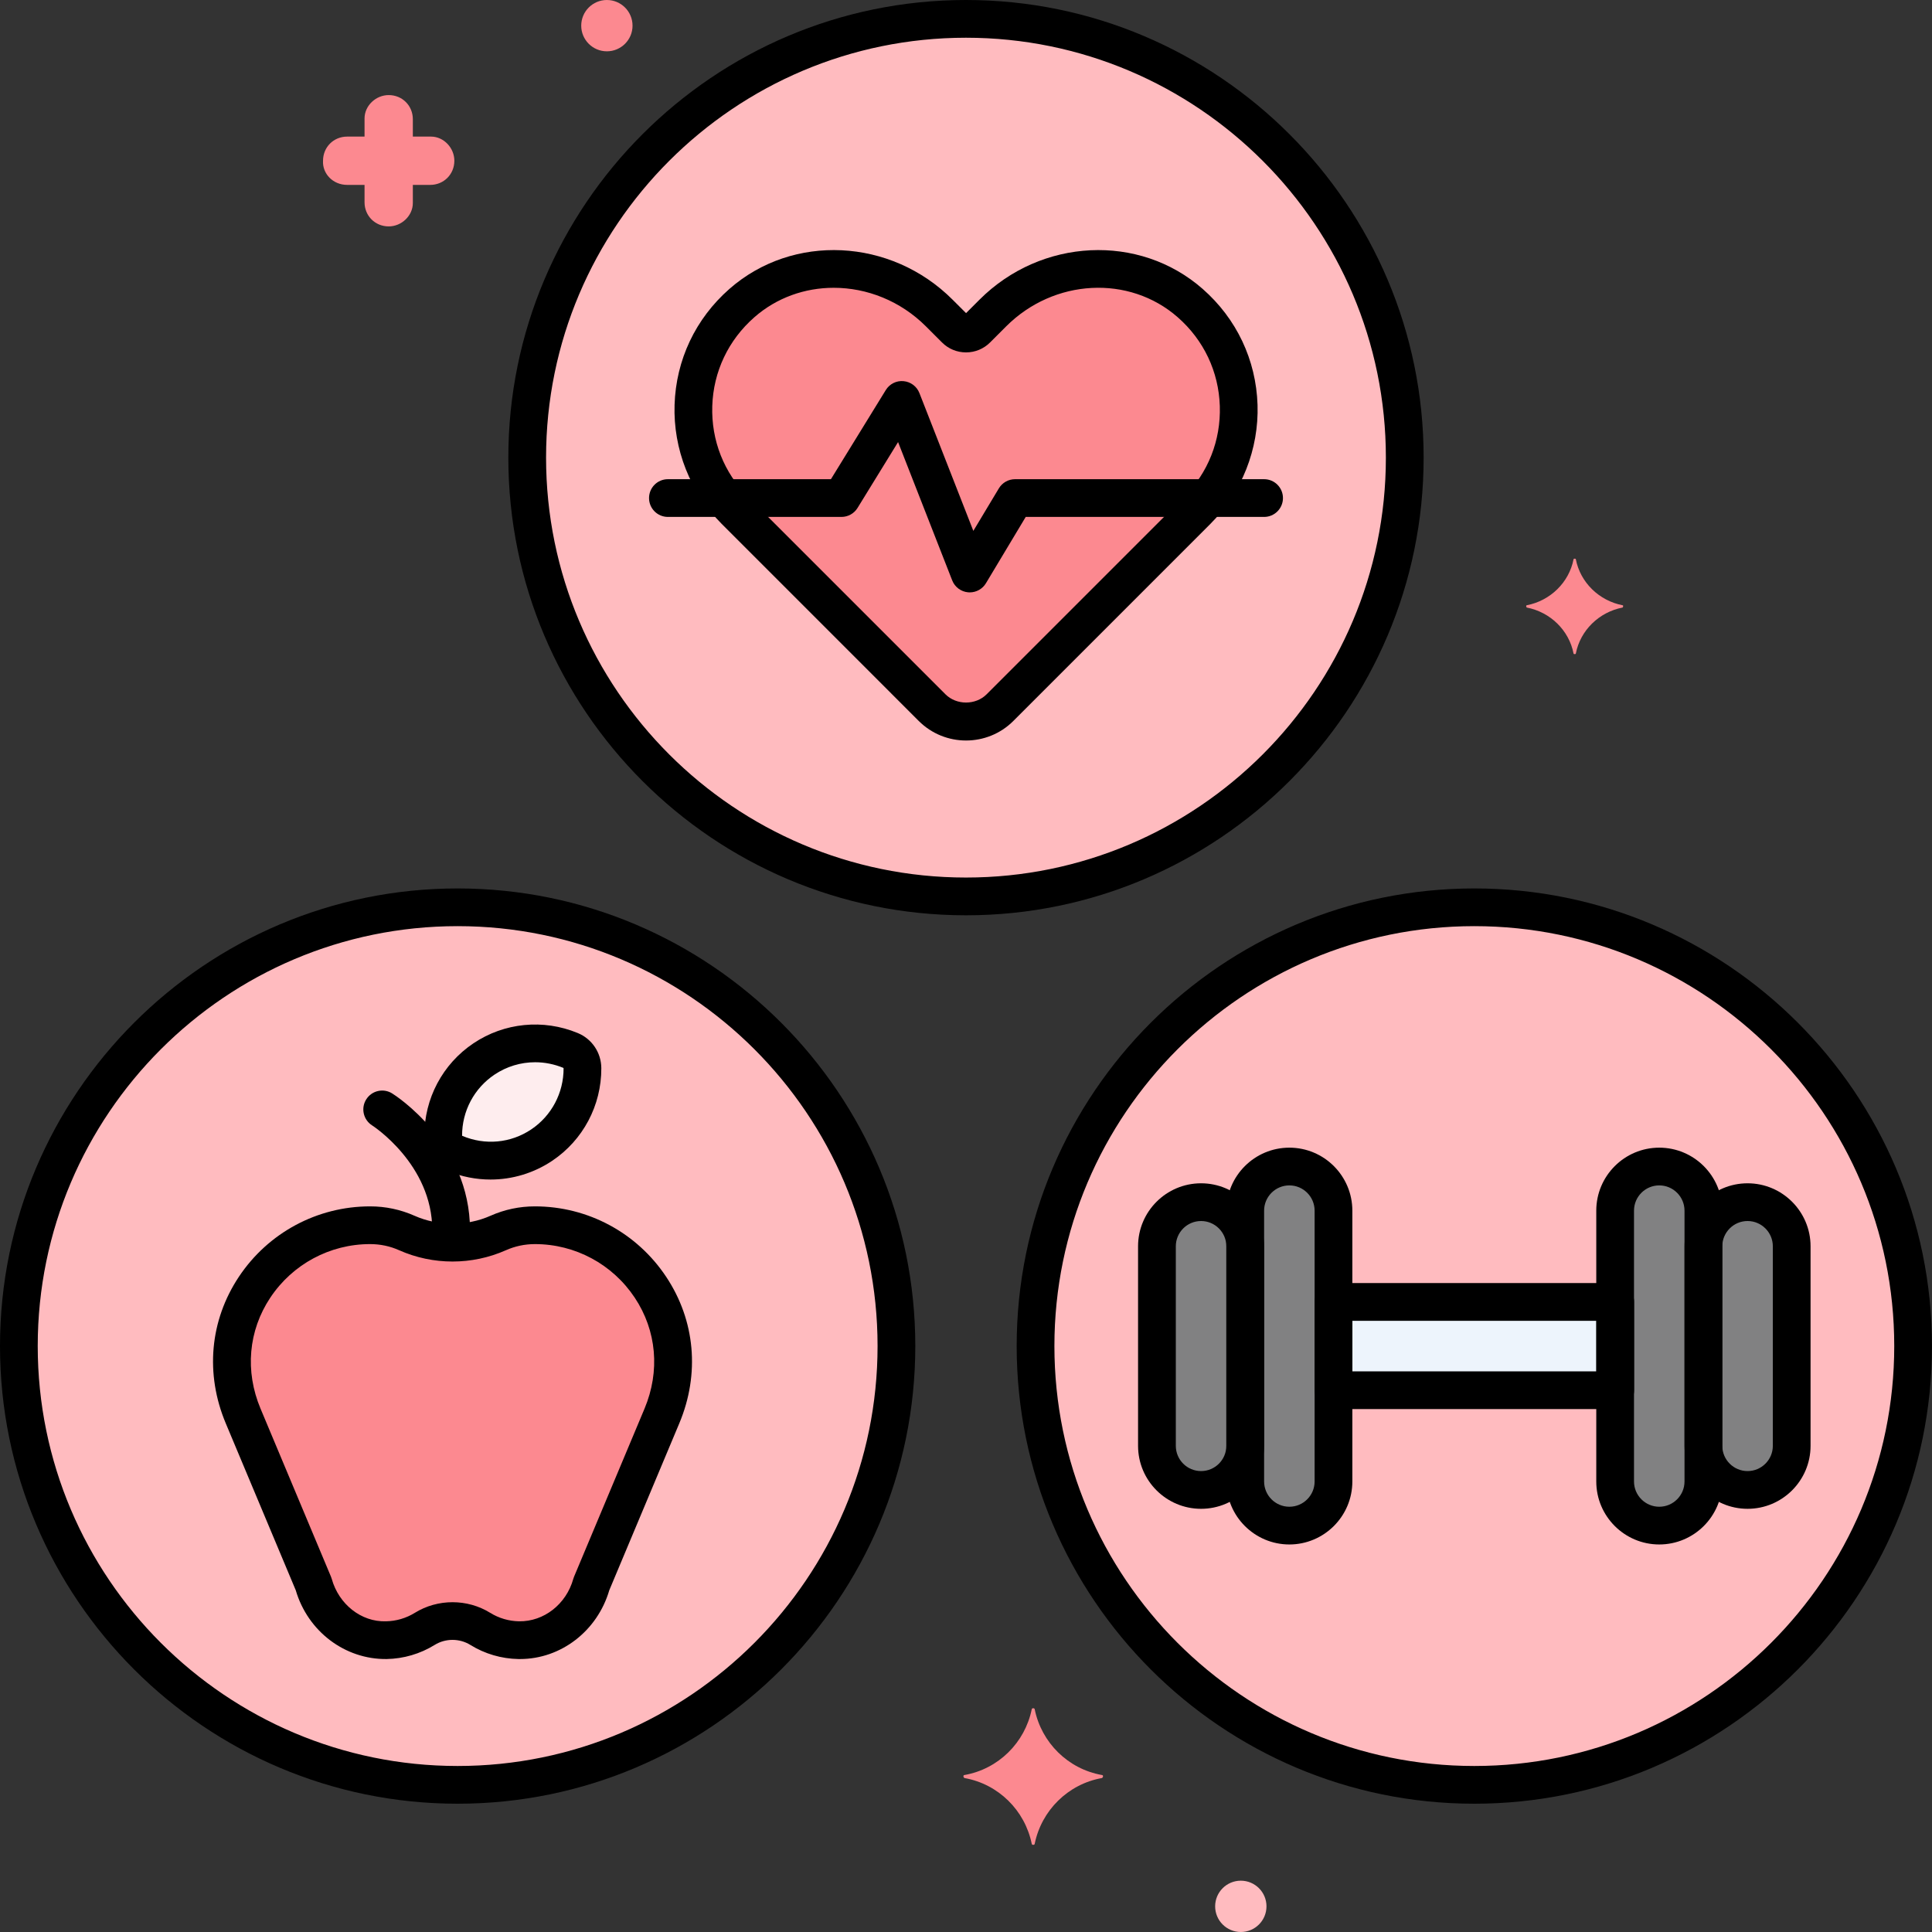 <svg xmlns="http://www.w3.org/2000/svg" width="70" height="70" viewBox="0 0 70 70" fill="none"><rect x="0" y="0" width="70" height="70" fill="#333333" stroke="none"/><g clip-path="url(#clip0_1691_14954)"><path d="M27.813 60.007C34.02 53.8 34.02 43.735 27.813 37.528C21.605 31.32 11.541 31.32 5.333 37.528C-0.874 43.735 -0.874 53.8 5.333 60.007C11.541 66.215 21.605 66.215 27.813 60.007Z" fill="#FFBBBF"></path><path d="M34.999 32.479C43.779 32.479 50.897 25.361 50.897 16.581C50.897 7.801 43.779 0.684 34.999 0.684C26.219 0.684 19.102 7.801 19.102 16.581C19.102 25.361 26.219 32.479 34.999 32.479Z" fill="#FFBBBF"></path><path d="M53.417 64.668C62.197 64.668 69.315 57.551 69.315 48.771C69.315 39.991 62.197 32.873 53.417 32.873C44.637 32.873 37.52 39.991 37.52 48.771C37.52 57.551 44.637 64.668 53.417 64.668Z" fill="#FFBBBF"></path><path d="M43.121 10.982C41.061 9.173 37.906 9.403 35.968 11.341L35.386 11.923C35.172 12.138 34.824 12.138 34.609 11.923L34.027 11.341C32.089 9.403 28.934 9.173 26.875 10.982C24.618 12.965 24.535 16.405 26.625 18.495L33.768 25.639C34.447 26.318 35.548 26.318 36.228 25.639L43.371 18.495C45.461 16.405 45.377 12.965 43.121 10.982Z" fill="#FC8990"></path><path d="M19.385 44.393C18.912 44.393 18.462 44.493 18.055 44.673C17.009 45.138 15.788 45.138 14.742 44.673C14.335 44.493 13.885 44.393 13.412 44.393C9.967 44.393 7.372 47.87 8.812 51.304L11.365 57.392C11.697 58.577 12.767 59.448 13.998 59.427C14.509 59.418 14.986 59.269 15.393 59.017C16.004 58.639 16.793 58.639 17.404 59.017C17.811 59.269 18.288 59.418 18.799 59.427C20.03 59.448 21.1 58.577 21.432 57.392L23.985 51.304C25.425 47.87 22.831 44.393 19.385 44.393Z" fill="#FC8990"></path><path d="M20.674 38.059C19.677 37.647 18.501 37.723 17.538 38.368C16.576 39.014 16.059 40.074 16.062 41.153C16.063 41.433 16.236 41.691 16.496 41.798C17.492 42.21 18.669 42.135 19.631 41.489C20.594 40.843 21.11 39.783 21.107 38.705C21.106 38.424 20.933 38.166 20.674 38.059Z" fill="#FEEDEE"></path><path d="M46.716 42.266C45.833 42.266 45.117 42.981 45.117 43.864V53.677C45.117 54.56 45.833 55.276 46.716 55.276C47.599 55.276 48.315 54.56 48.315 53.677V43.864C48.315 42.981 47.599 42.266 46.716 42.266Z" fill="#818182"></path><path d="M43.517 43.557C42.634 43.557 41.918 44.273 41.918 45.155V52.385C41.918 53.268 42.634 53.984 43.517 53.984C44.4 53.984 45.115 53.268 45.115 52.385V45.155C45.115 44.273 44.4 43.557 43.517 43.557Z" fill="#818182"></path><path d="M60.122 42.266C59.239 42.266 58.523 42.981 58.523 43.864V53.677C58.523 54.56 59.239 55.276 60.122 55.276C61.005 55.276 61.721 54.56 61.721 53.677V43.864C61.721 42.981 61.005 42.266 60.122 42.266Z" fill="#818182"></path><path d="M63.318 43.557C62.435 43.557 61.719 44.273 61.719 45.155V52.385C61.719 53.268 62.435 53.984 63.318 53.984C64.201 53.984 64.916 53.268 64.916 52.385V45.155C64.916 44.273 64.201 43.557 63.318 43.557Z" fill="#818182"></path><path d="M48.312 47.172H58.519V50.369H48.312V47.172Z" fill="#EDF4FC"></path><path d="M58.79 21.93C57.942 21.766 57.259 21.109 57.095 20.262C57.095 20.234 57.013 20.234 57.013 20.262C56.849 21.109 56.165 21.766 55.317 21.93C55.29 21.93 55.29 21.984 55.317 22.012C56.165 22.176 56.849 22.832 57.013 23.68C57.013 23.707 57.095 23.707 57.095 23.68C57.259 22.832 57.942 22.176 58.79 22.012C58.817 21.984 58.817 21.93 58.79 21.93Z" fill="#FC8990"></path><path d="M15.615 4.949H14.958V4.32C14.958 3.828 14.576 3.445 14.083 3.445C13.619 3.445 13.208 3.828 13.208 4.293V4.949H12.579C12.087 4.949 11.704 5.332 11.704 5.824C11.677 6.289 12.06 6.699 12.579 6.699H13.208V7.328C13.208 7.82 13.591 8.203 14.083 8.203C14.548 8.203 14.958 7.82 14.958 7.355V6.699H15.587C16.079 6.699 16.462 6.316 16.462 5.824C16.462 5.359 16.079 4.949 15.615 4.949Z" fill="#FC8990"></path><path d="M44.957 70C45.471 70 45.887 69.584 45.887 69.07C45.887 68.557 45.471 68.141 44.957 68.141C44.444 68.141 44.027 68.557 44.027 69.07C44.027 69.584 44.444 70 44.957 70Z" fill="#FFBBBF"></path><path d="M21.988 0C21.475 0 21.059 0.416 21.059 0.93C21.059 1.443 21.475 1.859 21.988 1.859C22.502 1.859 22.918 1.443 22.918 0.93C22.918 0.416 22.502 0 21.988 0Z" fill="#FC8990"></path><path d="M39.924 64.312C38.693 64.094 37.736 63.137 37.49 61.934C37.49 61.879 37.381 61.879 37.381 61.934C37.135 63.137 36.178 64.094 34.947 64.312C34.893 64.312 34.893 64.394 34.947 64.422C36.178 64.641 37.135 65.598 37.381 66.801C37.381 66.856 37.49 66.856 37.49 66.801C37.736 65.598 38.693 64.641 39.924 64.422C39.978 64.394 39.978 64.312 39.924 64.312Z" fill="#FC8990"></path><path d="M16.581 32.19C7.438 32.19 0 39.628 0 48.77C0 57.914 7.438 65.352 16.581 65.352C25.724 65.352 33.163 57.914 33.163 48.77C33.163 39.628 25.724 32.19 16.581 32.19ZM16.581 63.985C8.192 63.985 1.367 57.16 1.367 48.77C1.367 40.381 8.192 33.556 16.581 33.556C24.97 33.556 31.796 40.381 31.796 48.77C31.796 57.16 24.97 63.985 16.581 63.985Z" fill="black"></path><path d="M34.999 0C25.856 0 18.418 7.438 18.418 16.581C18.418 25.724 25.856 33.163 34.999 33.163C44.142 33.163 51.581 25.724 51.581 16.581C51.581 7.438 44.142 0 34.999 0ZM34.999 31.795C26.61 31.795 19.785 24.97 19.785 16.581C19.785 8.192 26.61 1.367 34.999 1.367C43.388 1.367 50.213 8.192 50.213 16.581C50.213 24.97 43.388 31.795 34.999 31.795Z" fill="black"></path><path d="M45.801 17.362H36.777C36.537 17.362 36.315 17.488 36.191 17.694L35.266 19.235L33.312 14.241C33.218 14 32.995 13.833 32.737 13.81C32.479 13.785 32.23 13.911 32.094 14.132L30.106 17.362H24.199C23.822 17.362 23.516 17.668 23.516 18.046C23.516 18.423 23.822 18.729 24.199 18.729H30.488C30.726 18.729 30.946 18.606 31.07 18.404L32.539 16.017L34.5 21.029C34.595 21.271 34.82 21.439 35.08 21.461C35.099 21.462 35.118 21.463 35.137 21.463C35.375 21.463 35.599 21.338 35.723 21.131L37.164 18.729H45.801C46.178 18.729 46.484 18.423 46.484 18.045C46.484 17.668 46.178 17.362 45.801 17.362Z" fill="black"></path><path d="M14.209 39.617C13.889 39.417 13.469 39.514 13.269 39.833C13.068 40.151 13.164 40.573 13.482 40.775C13.504 40.788 15.662 42.185 15.662 44.569C15.662 44.947 15.968 45.253 16.345 45.253C16.723 45.253 17.029 44.947 17.029 44.569C17.029 41.416 14.324 39.688 14.209 39.617Z" fill="black"></path><path d="M53.417 32.19C44.274 32.19 36.836 39.628 36.836 48.771C36.836 57.914 44.274 65.352 53.417 65.352C62.56 65.352 69.999 57.914 69.999 48.771C69.999 39.628 62.56 32.19 53.417 32.19ZM53.417 63.985C45.028 63.985 38.203 57.16 38.203 48.77C38.203 40.381 45.028 33.556 53.417 33.556C61.807 33.556 68.632 40.382 68.632 48.77C68.632 57.16 61.806 63.985 53.417 63.985Z" fill="black"></path><path d="M45.563 14.667C45.51 13.039 44.804 11.548 43.576 10.469C41.278 8.45 37.726 8.621 35.489 10.858L35.002 11.345L34.514 10.858C32.278 8.621 28.725 8.45 26.427 10.469C25.199 11.548 24.493 13.039 24.441 14.667C24.389 16.272 25.01 17.843 26.145 18.978L33.288 26.122C33.761 26.594 34.381 26.83 35.002 26.83C35.622 26.83 36.243 26.594 36.715 26.122L43.858 18.978C44.993 17.843 45.614 16.272 45.563 14.667ZM42.891 18.012L35.748 25.155C35.349 25.554 34.654 25.554 34.255 25.155L27.112 18.012C26.23 17.13 25.767 15.957 25.807 14.711C25.847 13.465 26.388 12.323 27.33 11.496C28.145 10.78 29.17 10.427 30.208 10.427C31.406 10.427 32.621 10.898 33.548 11.825L34.13 12.407C34.362 12.64 34.672 12.768 35.002 12.768C35.331 12.768 35.641 12.639 35.873 12.407L36.455 11.825C38.184 10.096 40.915 9.951 42.673 11.496C43.615 12.323 44.156 13.465 44.196 14.711C44.236 15.957 43.773 17.13 42.891 18.012Z" fill="black"></path><path d="M24.136 46.26C23.074 44.663 21.297 43.709 19.382 43.709C18.823 43.709 18.282 43.823 17.775 44.048C16.911 44.432 15.88 44.432 15.016 44.048C14.509 43.823 13.968 43.709 13.409 43.709C11.495 43.709 9.718 44.663 8.655 46.26C7.602 47.843 7.428 49.778 8.179 51.568L10.716 57.619C11.155 59.114 12.502 60.127 14.007 60.11C14.624 60.099 15.226 59.922 15.75 59.598C16.142 59.355 16.649 59.356 17.041 59.598C17.564 59.922 18.167 60.099 18.785 60.11C18.803 60.11 18.822 60.11 18.841 60.11C20.323 60.11 21.642 59.095 22.075 57.619L24.613 51.568C25.363 49.778 25.189 47.843 24.136 46.26ZM23.352 51.039L20.799 57.127C20.788 57.153 20.779 57.18 20.771 57.207C20.514 58.127 19.703 58.756 18.809 58.743C18.437 58.737 18.075 58.63 17.761 58.436C17.346 58.179 16.871 58.051 16.396 58.051C15.921 58.051 15.445 58.179 15.03 58.436C14.716 58.63 14.354 58.737 13.983 58.743C13.088 58.771 12.277 58.127 12.02 57.207C12.012 57.18 12.003 57.153 11.992 57.127L9.44 51.039C8.869 49.679 8.998 48.213 9.793 47.017C10.602 45.802 11.953 45.076 13.409 45.076C13.776 45.076 14.13 45.15 14.461 45.298C15.69 45.844 17.101 45.844 18.33 45.298C18.661 45.151 19.015 45.076 19.382 45.076C20.838 45.076 22.189 45.801 22.998 47.017C23.793 48.213 23.922 49.679 23.352 51.039Z" fill="black"></path><path d="M20.931 37.428C19.684 36.912 18.271 37.051 17.154 37.801C16.036 38.551 15.371 39.804 15.375 41.155C15.377 41.716 15.713 42.217 16.23 42.43C16.728 42.636 17.252 42.737 17.774 42.737C18.558 42.737 19.337 42.507 20.008 42.057C21.126 41.307 21.791 40.053 21.787 38.703C21.785 38.142 21.449 37.641 20.931 37.428ZM19.247 40.921C18.51 41.416 17.578 41.508 16.742 41.151C16.739 40.259 17.178 39.431 17.916 38.936C18.358 38.639 18.871 38.487 19.389 38.487C19.733 38.487 20.08 38.555 20.41 38.691C20.413 38.693 20.42 38.702 20.42 38.707C20.422 39.599 19.984 40.427 19.247 40.921Z" fill="black"></path><path d="M46.716 41.582C45.457 41.582 44.434 42.606 44.434 43.864V53.677C44.434 54.935 45.458 55.959 46.716 55.959C47.974 55.959 48.998 54.935 48.998 53.677V43.864C48.998 42.606 47.975 41.582 46.716 41.582ZM47.631 53.677C47.631 54.181 47.221 54.592 46.716 54.592C46.211 54.592 45.801 54.181 45.801 53.677V43.864C45.801 43.36 46.211 42.949 46.716 42.949C47.221 42.949 47.631 43.36 47.631 43.864V53.677Z" fill="black"></path><path d="M43.517 42.873C42.258 42.873 41.234 43.897 41.234 45.155V52.385C41.234 53.644 42.258 54.667 43.517 54.667C44.775 54.667 45.799 53.644 45.799 52.385V45.155C45.799 43.897 44.775 42.873 43.517 42.873ZM44.432 52.385C44.432 52.89 44.022 53.3 43.517 53.3C43.012 53.3 42.602 52.89 42.602 52.385V45.155C42.602 44.651 43.012 44.24 43.517 44.24C44.022 44.24 44.432 44.651 44.432 45.155V52.385Z" fill="black"></path><path d="M60.118 41.582C58.86 41.582 57.836 42.606 57.836 43.864V53.677C57.836 54.935 58.86 55.959 60.118 55.959C61.377 55.959 62.401 54.935 62.401 53.677V43.864C62.4 42.606 61.377 41.582 60.118 41.582ZM61.033 53.677C61.033 54.181 60.623 54.592 60.118 54.592C59.613 54.592 59.203 54.181 59.203 53.677V43.864C59.203 43.36 59.613 42.949 60.118 42.949C60.623 42.949 61.033 43.36 61.033 43.864V53.677Z" fill="black"></path><path d="M63.318 42.873C62.059 42.873 61.035 43.897 61.035 45.155V52.385C61.035 53.644 62.059 54.667 63.318 54.667C64.576 54.667 65.6 53.644 65.6 52.385V45.155C65.6 43.897 64.576 42.873 63.318 42.873ZM64.233 52.385C64.233 52.89 63.822 53.3 63.318 53.3C62.813 53.3 62.402 52.89 62.402 52.385V45.155C62.402 44.651 62.813 44.24 63.318 44.24C63.822 44.24 64.233 44.651 64.233 45.155V52.385Z" fill="black"></path><path d="M58.523 46.488H48.316C47.939 46.488 47.633 46.794 47.633 47.172V50.369C47.633 50.747 47.939 51.053 48.316 51.053H58.523C58.901 51.053 59.207 50.747 59.207 50.369V47.172C59.207 46.794 58.901 46.488 58.523 46.488ZM57.84 49.686H49V47.855H57.84V49.686Z" fill="black"></path></g><defs><clipPath id="clip0_1691_14954"><rect width="70" height="70" fill="white"></rect></clipPath></defs></svg>
